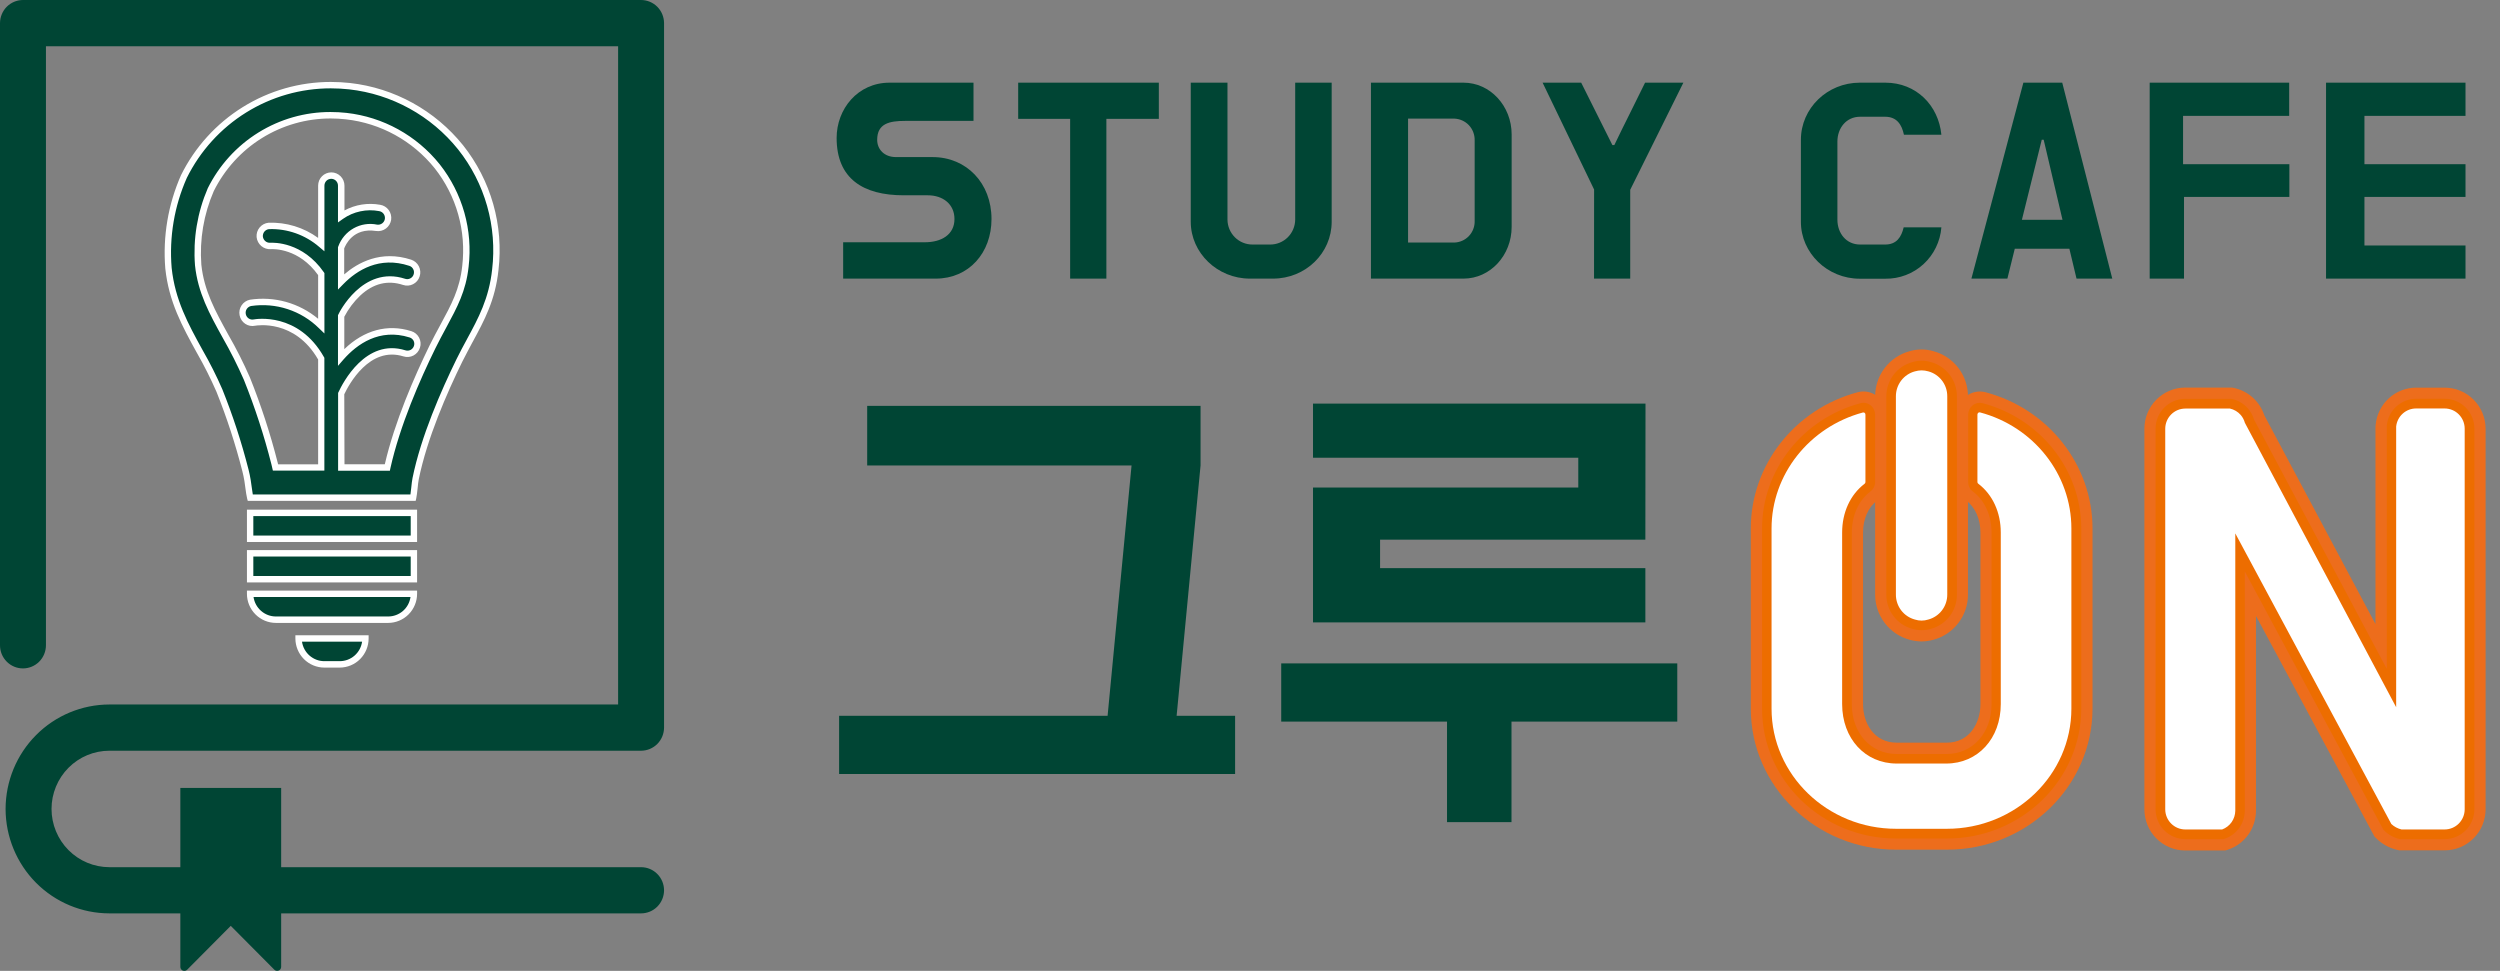 <svg width="103" height="40" viewBox="0 0 103 40" fill="none" xmlns="http://www.w3.org/2000/svg">
<rect x="0" y="0" width="103" height="40" fill="#808080" stroke="none"/>
<g clip-path="url(#clip0_6268_16669)">
<path d="M26.412 37.301H4.506C3.46 37.301 2.456 36.883 1.716 36.138C0.976 35.393 0.56 34.383 0.56 33.33C0.56 32.277 0.976 31.267 1.716 30.523C2.456 29.778 3.46 29.36 4.506 29.36H25.795V1.574H1.564V26.587C1.564 26.752 1.499 26.91 1.383 27.026C1.268 27.143 1.111 27.208 0.947 27.208C0.866 27.208 0.786 27.192 0.711 27.161C0.636 27.13 0.567 27.084 0.51 27.027C0.453 26.969 0.407 26.901 0.376 26.825C0.345 26.75 0.329 26.669 0.329 26.587V0.952C0.329 0.871 0.345 0.79 0.376 0.714C0.407 0.639 0.453 0.57 0.51 0.513C0.567 0.455 0.636 0.409 0.711 0.378C0.786 0.347 0.866 0.331 0.947 0.331H26.412C26.493 0.331 26.573 0.347 26.648 0.378C26.723 0.409 26.791 0.455 26.849 0.513C26.906 0.57 26.952 0.639 26.983 0.714C27.014 0.79 27.03 0.871 27.03 0.952V29.978C27.03 30.06 27.014 30.14 26.983 30.216C26.952 30.291 26.906 30.36 26.849 30.418C26.791 30.475 26.723 30.521 26.648 30.552C26.573 30.583 26.493 30.599 26.412 30.599H4.506C3.787 30.6 3.098 30.888 2.589 31.4C2.081 31.912 1.795 32.605 1.794 33.329C1.794 33.688 1.863 34.043 1.999 34.375C2.135 34.707 2.335 35.009 2.587 35.263C2.839 35.517 3.138 35.719 3.467 35.856C3.796 35.994 4.149 36.066 4.506 36.066H26.412C26.493 36.066 26.573 36.082 26.648 36.113C26.723 36.144 26.791 36.19 26.849 36.247C26.906 36.305 26.952 36.373 26.983 36.449C27.014 36.524 27.03 36.605 27.03 36.687C27.028 36.85 26.962 37.007 26.847 37.122C26.731 37.237 26.575 37.301 26.412 37.301Z" fill="#004534"/>
<path d="M26.412 37.631H4.506C3.372 37.63 2.286 37.176 1.484 36.37C0.683 35.563 0.232 34.47 0.23 33.329C0.232 32.188 0.682 31.094 1.484 30.288C2.286 29.481 3.372 29.027 4.506 29.025H25.466V1.905H1.893V26.587C1.892 26.84 1.793 27.081 1.615 27.26C1.438 27.438 1.198 27.538 0.947 27.539C0.696 27.539 0.455 27.439 0.278 27.26C0.1 27.082 0 26.84 0 26.587V0.952C0.001 0.7 0.101 0.458 0.278 0.279C0.456 0.101 0.696 0.001 0.947 0H26.412C26.663 0.001 26.903 0.101 27.081 0.279C27.258 0.458 27.358 0.7 27.359 0.952V29.978C27.358 30.23 27.258 30.472 27.081 30.651C26.903 30.829 26.663 30.929 26.412 30.93H4.506C3.874 30.93 3.268 31.183 2.821 31.633C2.374 32.083 2.123 32.693 2.123 33.329C2.124 33.965 2.375 34.575 2.822 35.024C3.268 35.474 3.874 35.727 4.506 35.728H26.412C26.663 35.728 26.904 35.828 27.081 36.007C27.259 36.185 27.358 36.427 27.359 36.68C27.358 36.932 27.259 37.174 27.081 37.353C26.904 37.531 26.663 37.631 26.412 37.631ZM4.506 29.691C3.547 29.692 2.627 30.076 1.949 30.759C1.27 31.442 0.889 32.367 0.888 33.333C0.889 34.298 1.27 35.224 1.949 35.906C2.627 36.589 3.547 36.973 4.506 36.974H26.412C26.488 36.974 26.562 36.943 26.616 36.889C26.67 36.834 26.701 36.761 26.701 36.684C26.701 36.607 26.67 36.533 26.616 36.479C26.562 36.425 26.488 36.394 26.412 36.394H4.506C3.7 36.393 2.927 36.07 2.357 35.496C1.786 34.922 1.466 34.144 1.465 33.333C1.466 32.521 1.786 31.743 2.357 31.169C2.927 30.596 3.7 30.273 4.506 30.272H26.412C26.488 30.272 26.562 30.241 26.616 30.187C26.67 30.133 26.701 30.059 26.701 29.982V0.952C26.701 0.875 26.67 0.801 26.616 0.747C26.562 0.693 26.488 0.662 26.412 0.662H0.947C0.87 0.662 0.797 0.693 0.743 0.747C0.689 0.801 0.658 0.875 0.658 0.952V26.587C0.658 26.664 0.689 26.738 0.743 26.792C0.797 26.847 0.87 26.877 0.947 26.877C1.023 26.877 1.096 26.846 1.15 26.792C1.204 26.738 1.235 26.664 1.235 26.587V1.243H26.124V29.687L4.506 29.691Z" fill="#004534"/>
<path d="M11.584 39.835V32.462H7.43V39.835C7.43 39.868 7.44 39.9 7.458 39.928C7.476 39.955 7.502 39.976 7.532 39.989C7.562 40.001 7.595 40.004 7.627 39.998C7.659 39.991 7.688 39.975 7.711 39.952L9.507 38.145L11.303 39.952C11.326 39.975 11.356 39.99 11.387 39.996C11.419 40.003 11.452 40 11.482 39.987C11.512 39.975 11.537 39.954 11.556 39.927C11.574 39.9 11.583 39.868 11.584 39.835Z" fill="#004534"/>
<path d="M17.052 21.131H10.305V22.198H17.052V21.131Z" fill="#004534"/>
<path d="M17.184 22.33H10.174V20.998H17.184V22.33ZM10.437 22.065H16.921V21.263H10.437V22.065Z" fill="white"/>
<path d="M17.052 22.796H10.305V23.863H17.052V22.796Z" fill="#004534"/>
<path d="M17.184 23.996H10.174V22.664H17.184V23.996ZM10.437 23.731H16.921V22.929H10.437V23.731Z" fill="white"/>
<path d="M11.367 25.531H15.992C16.273 25.531 16.543 25.419 16.742 25.218C16.941 25.018 17.052 24.747 17.052 24.464H10.305C10.305 24.605 10.333 24.743 10.386 24.873C10.439 25.002 10.518 25.12 10.616 25.219C10.715 25.318 10.832 25.397 10.96 25.45C11.089 25.504 11.227 25.531 11.367 25.531Z" fill="#004534"/>
<path d="M15.992 25.664H11.367C11.05 25.663 10.747 25.537 10.524 25.312C10.3 25.087 10.174 24.783 10.174 24.465V24.332H17.184V24.465C17.184 24.782 17.058 25.087 16.834 25.312C16.611 25.537 16.308 25.663 15.992 25.664ZM10.446 24.597C10.478 24.82 10.589 25.023 10.758 25.17C10.927 25.318 11.143 25.399 11.367 25.399H15.992C16.216 25.399 16.432 25.318 16.602 25.171C16.771 25.024 16.881 24.82 16.913 24.597H10.446Z" fill="white"/>
<path d="M13.362 27.372H13.996C14.277 27.372 14.547 27.259 14.745 27.059C14.944 26.859 15.056 26.588 15.056 26.305H12.302C12.302 26.588 12.413 26.859 12.612 27.059C12.811 27.259 13.081 27.372 13.362 27.372Z" fill="#004534"/>
<path d="M13.996 27.505H13.362C13.046 27.504 12.743 27.377 12.52 27.153C12.297 26.928 12.171 26.623 12.17 26.306V26.173H15.187V26.306C15.187 26.623 15.061 26.928 14.838 27.153C14.615 27.378 14.312 27.504 13.996 27.505ZM12.442 26.438C12.475 26.661 12.585 26.864 12.754 27.011C12.924 27.159 13.139 27.24 13.363 27.24H13.997C14.221 27.24 14.437 27.159 14.606 27.012C14.775 26.865 14.886 26.661 14.918 26.438H12.442Z" fill="white"/>
<path d="M18.977 6.071C17.84 4.656 16.193 3.749 14.396 3.549C14.141 3.521 13.884 3.507 13.628 3.506C12.371 3.506 11.139 3.858 10.07 4.523C9.002 5.188 8.138 6.14 7.577 7.271C7.052 8.458 6.834 9.758 6.942 11.053C7.084 12.406 7.634 13.406 8.218 14.463C8.52 14.991 8.794 15.534 9.039 16.091C9.469 17.163 9.828 18.263 10.113 19.384L10.162 19.594C10.214 19.822 10.262 20.325 10.309 20.507H17.017C17.051 20.358 17.084 19.897 17.121 19.713C17.471 17.993 18.298 16.116 18.923 14.846C19.064 14.556 19.212 14.284 19.354 14.021C19.825 13.152 20.275 12.33 20.406 11.11C20.512 10.216 20.439 9.311 20.194 8.446C19.949 7.581 19.535 6.774 18.977 6.071ZM19.179 10.968C19.073 11.95 18.719 12.601 18.272 13.428C18.123 13.701 17.971 13.983 17.818 14.294C17.18 15.592 16.352 17.485 15.957 19.257H14.06V16.214C14.238 15.829 15.143 14.078 16.67 14.557C16.774 14.589 16.887 14.579 16.983 14.528C17.08 14.477 17.153 14.389 17.185 14.284C17.218 14.181 17.209 14.068 17.16 13.97C17.111 13.873 17.025 13.8 16.922 13.766C15.697 13.38 14.722 13.968 14.067 14.709V13.018L14.075 13.005C14.112 12.925 15.022 11.076 16.659 11.614C16.71 11.631 16.765 11.637 16.819 11.633C16.872 11.629 16.925 11.614 16.973 11.59C17.021 11.565 17.064 11.531 17.099 11.49C17.134 11.448 17.161 11.401 17.177 11.349C17.194 11.297 17.201 11.243 17.197 11.188C17.193 11.134 17.178 11.081 17.154 11.033C17.129 10.984 17.095 10.941 17.054 10.906C17.013 10.87 16.966 10.843 16.914 10.826C15.693 10.429 14.714 10.948 14.066 11.61V10.21C14.066 10.207 14.066 10.203 14.066 10.2C14.1 10.1 14.44 9.217 15.523 9.386C15.576 9.395 15.631 9.392 15.683 9.379C15.736 9.366 15.785 9.343 15.829 9.311C15.872 9.279 15.909 9.238 15.937 9.192C15.965 9.145 15.983 9.093 15.991 9.04C16.007 8.931 15.98 8.82 15.916 8.732C15.851 8.643 15.754 8.584 15.646 8.567C15.374 8.517 15.095 8.521 14.824 8.579C14.553 8.637 14.296 8.749 14.068 8.907V7.649C14.068 7.594 14.058 7.54 14.037 7.49C14.017 7.44 13.987 7.394 13.948 7.356C13.91 7.317 13.865 7.287 13.815 7.266C13.765 7.245 13.712 7.234 13.658 7.234C13.549 7.234 13.444 7.278 13.367 7.356C13.29 7.433 13.246 7.539 13.246 7.649V10.071C12.646 9.551 11.872 9.28 11.081 9.31C10.973 9.32 10.874 9.372 10.804 9.456C10.735 9.54 10.702 9.648 10.712 9.757C10.723 9.866 10.775 9.966 10.858 10.036C10.941 10.106 11.048 10.142 11.156 10.134C11.206 10.134 12.385 10.052 13.246 11.292V13.435C12.231 12.451 10.972 12.355 10.332 12.483C10.278 12.494 10.228 12.515 10.183 12.546C10.138 12.576 10.1 12.615 10.07 12.66C10.04 12.706 10.019 12.756 10.009 12.81C9.998 12.863 9.999 12.918 10.009 12.972C10.02 13.025 10.04 13.076 10.07 13.121C10.1 13.167 10.139 13.206 10.184 13.236C10.229 13.266 10.279 13.287 10.332 13.297C10.386 13.307 10.44 13.307 10.493 13.296C10.51 13.296 12.226 12.972 13.246 14.782V19.258H11.361L11.323 19.094C11.021 17.904 10.64 16.737 10.183 15.599C9.922 15.001 9.629 14.419 9.304 13.854C8.762 12.87 8.293 12.019 8.177 10.916C8.095 9.856 8.271 8.792 8.69 7.815C9.149 6.893 9.854 6.117 10.727 5.575C11.599 5.033 12.605 4.747 13.63 4.749C13.843 4.749 14.056 4.761 14.268 4.783C15.74 4.948 17.088 5.691 18.018 6.851C18.473 7.426 18.81 8.087 19.009 8.794C19.208 9.502 19.266 10.242 19.179 10.972V10.968Z" fill="#004534"/>
<path d="M17.125 20.636H10.208L10.181 20.536C10.156 20.437 10.131 20.264 10.106 20.078C10.081 19.893 10.059 19.728 10.033 19.62L9.984 19.41C9.7 18.297 9.344 17.204 8.917 16.138C8.679 15.595 8.413 15.065 8.119 14.55L8.102 14.52C7.513 13.449 6.955 12.439 6.81 11.059C6.703 9.743 6.926 8.421 7.459 7.214C8.031 6.061 8.911 5.091 10.001 4.413C11.09 3.735 12.346 3.376 13.627 3.376C13.891 3.376 14.154 3.391 14.416 3.419C16.247 3.624 17.922 4.547 19.081 5.988C19.649 6.703 20.07 7.526 20.321 8.407C20.571 9.288 20.645 10.21 20.538 11.12C20.406 12.373 19.951 13.206 19.474 14.087L19.463 14.106C19.332 14.361 19.182 14.626 19.044 14.906C18.418 16.181 17.597 18.055 17.254 19.742C17.236 19.824 17.219 19.979 17.204 20.13C17.188 20.281 17.168 20.45 17.15 20.527L17.125 20.636ZM10.417 20.371H16.91C16.921 20.294 16.931 20.197 16.942 20.106C16.959 19.942 16.976 19.788 16.996 19.695C17.346 17.974 18.18 16.083 18.808 14.798C18.948 14.512 19.092 14.245 19.233 13.986L19.242 13.968C19.708 13.11 20.146 12.3 20.276 11.1C20.38 10.223 20.31 9.335 20.069 8.486C19.828 7.637 19.422 6.845 18.874 6.156C17.759 4.767 16.145 3.878 14.382 3.681C14.132 3.654 13.88 3.64 13.627 3.64C12.395 3.639 11.188 3.984 10.14 4.636C9.092 5.288 8.246 6.222 7.696 7.331C7.181 8.494 6.967 9.768 7.072 11.037C7.212 12.36 7.756 13.351 8.332 14.397L8.349 14.428C8.648 14.949 8.919 15.486 9.159 16.037C9.593 17.116 9.954 18.224 10.241 19.352L10.289 19.561C10.317 19.68 10.343 19.865 10.367 20.044C10.384 20.16 10.4 20.279 10.415 20.371H10.417ZM16.063 19.393H13.93V16.189L13.943 16.162C14.117 15.784 15.069 13.919 16.705 14.434C16.776 14.456 16.853 14.449 16.919 14.414C16.984 14.379 17.034 14.32 17.056 14.248C17.067 14.213 17.072 14.176 17.068 14.139C17.065 14.102 17.054 14.067 17.037 14.034C17 13.97 16.942 13.923 16.872 13.902C15.632 13.513 14.71 14.18 14.155 14.808L13.925 15.073V12.985L13.948 12.942C13.948 12.928 14.931 10.912 16.689 11.486C16.724 11.498 16.761 11.503 16.797 11.5C16.834 11.498 16.87 11.488 16.902 11.471C16.936 11.454 16.965 11.431 16.989 11.403C17.013 11.375 17.031 11.342 17.042 11.306C17.054 11.271 17.058 11.235 17.056 11.198C17.053 11.161 17.043 11.125 17.026 11.092C17.009 11.059 16.987 11.03 16.959 11.005C16.931 10.981 16.898 10.963 16.863 10.952C15.628 10.544 14.706 11.134 14.15 11.701L13.925 11.93V10.183L13.935 10.159C14.049 9.84 14.274 9.572 14.568 9.406C14.863 9.24 15.207 9.186 15.537 9.255C15.611 9.266 15.685 9.247 15.745 9.203C15.805 9.159 15.845 9.093 15.857 9.02C15.867 8.946 15.849 8.87 15.805 8.81C15.761 8.75 15.695 8.71 15.621 8.698C15.365 8.649 15.101 8.652 14.845 8.707C14.59 8.761 14.347 8.866 14.133 9.016L13.925 9.164V7.648C13.925 7.612 13.918 7.575 13.904 7.541C13.89 7.507 13.869 7.475 13.843 7.449C13.818 7.423 13.787 7.402 13.753 7.388C13.719 7.374 13.682 7.367 13.646 7.367C13.572 7.367 13.5 7.396 13.448 7.449C13.395 7.502 13.366 7.574 13.366 7.648V10.354L13.15 10.172C12.577 9.676 11.839 9.415 11.084 9.44C11.01 9.447 10.942 9.484 10.894 9.541C10.847 9.598 10.824 9.672 10.83 9.746C10.838 9.82 10.875 9.888 10.932 9.936C10.989 9.984 11.062 10.007 11.136 10.002C11.268 9.994 12.467 9.957 13.342 11.216L13.366 11.251V13.74L13.143 13.525C12.779 13.165 12.337 12.895 11.851 12.736C11.366 12.577 10.851 12.533 10.346 12.607C10.273 12.623 10.209 12.666 10.167 12.728C10.126 12.79 10.112 12.866 10.126 12.94C10.133 12.976 10.148 13.011 10.168 13.042C10.188 13.073 10.215 13.1 10.246 13.121C10.276 13.141 10.31 13.155 10.346 13.162C10.381 13.169 10.418 13.168 10.454 13.161C10.533 13.146 12.295 12.846 13.347 14.712L13.364 14.742V19.39H11.243L11.181 19.125C10.881 17.943 10.503 16.783 10.049 15.651C9.789 15.059 9.498 14.48 9.177 13.919C8.625 12.921 8.152 12.059 8.034 10.932C7.949 9.846 8.13 8.755 8.56 7.756C9.029 6.811 9.751 6.016 10.645 5.461C11.539 4.906 12.568 4.613 13.618 4.615C13.838 4.615 14.057 4.627 14.276 4.651C15.783 4.82 17.163 5.581 18.115 6.768C18.581 7.358 18.926 8.034 19.131 8.758C19.335 9.482 19.395 10.24 19.307 10.988C19.198 11.995 18.838 12.656 18.386 13.494C18.233 13.777 18.084 14.054 17.935 14.357C17.308 15.633 16.478 17.524 16.084 19.291L16.063 19.393ZM14.193 19.128H15.854C16.262 17.365 17.08 15.502 17.695 14.239C17.848 13.931 17.998 13.652 18.152 13.368C18.593 12.555 18.941 11.913 19.044 10.957C19.128 10.244 19.072 9.521 18.877 8.83C18.682 8.139 18.353 7.494 17.909 6.932C17 5.801 15.684 5.076 14.247 4.916C14.04 4.893 13.832 4.881 13.623 4.881C12.623 4.88 11.642 5.16 10.791 5.689C9.94 6.218 9.253 6.976 8.806 7.876C8.393 8.829 8.218 9.869 8.295 10.905C8.408 11.979 8.871 12.819 9.407 13.791C9.735 14.361 10.032 14.949 10.296 15.552C10.756 16.697 11.139 17.872 11.443 19.069L11.457 19.131H13.107V14.812C12.144 13.141 10.576 13.408 10.509 13.42C10.44 13.435 10.368 13.436 10.299 13.422C10.23 13.409 10.164 13.382 10.105 13.342C10.045 13.302 9.993 13.251 9.953 13.191C9.913 13.13 9.886 13.062 9.872 12.991C9.858 12.921 9.858 12.848 9.871 12.778C9.885 12.708 9.913 12.641 9.953 12.581C9.992 12.521 10.043 12.47 10.102 12.43C10.162 12.39 10.228 12.362 10.298 12.348C10.795 12.273 11.302 12.304 11.786 12.439C12.27 12.575 12.72 12.812 13.107 13.134V11.334C12.317 10.227 11.274 10.258 11.157 10.266C11.015 10.275 10.874 10.229 10.765 10.136C10.656 10.043 10.587 9.912 10.572 9.769C10.56 9.625 10.604 9.483 10.696 9.372C10.788 9.261 10.919 9.191 11.061 9.177C11.793 9.15 12.513 9.37 13.107 9.802V7.648C13.107 7.577 13.121 7.506 13.148 7.439C13.175 7.373 13.215 7.313 13.266 7.262C13.316 7.211 13.376 7.171 13.442 7.144C13.508 7.116 13.578 7.102 13.65 7.102C13.794 7.102 13.931 7.16 14.033 7.262C14.135 7.365 14.192 7.504 14.192 7.648V8.67C14.641 8.428 15.159 8.346 15.661 8.437C15.803 8.459 15.93 8.537 16.015 8.654C16.1 8.771 16.136 8.916 16.115 9.059C16.092 9.202 16.015 9.33 15.899 9.416C15.783 9.502 15.639 9.538 15.496 9.517C14.535 9.366 14.23 10.113 14.181 10.235V11.305C14.738 10.825 15.692 10.29 16.943 10.7C17.08 10.746 17.193 10.844 17.258 10.973C17.29 11.037 17.31 11.107 17.315 11.178C17.321 11.25 17.312 11.322 17.289 11.39C17.267 11.459 17.232 11.522 17.186 11.577C17.139 11.632 17.082 11.677 17.018 11.709C16.955 11.742 16.885 11.761 16.814 11.766C16.743 11.771 16.671 11.762 16.604 11.739C15.971 11.531 15.379 11.678 14.843 12.176C14.577 12.429 14.355 12.725 14.185 13.051V14.385C14.999 13.6 15.97 13.335 16.947 13.644C17.084 13.686 17.198 13.781 17.265 13.908C17.299 13.972 17.32 14.041 17.326 14.113C17.333 14.185 17.325 14.257 17.302 14.325C17.259 14.463 17.164 14.578 17.037 14.646C16.909 14.713 16.761 14.727 16.624 14.684C15.224 14.246 14.37 15.85 14.184 16.244L14.193 19.128Z" fill="white"/>
<path d="M45.633 29.49L46.62 19.177H35.728V16.721H49.463V19.177L48.477 29.49H50.886V31.89H34.571V29.49H45.633Z" fill="#004534"/>
<path d="M69.104 27.331V29.73H62.274V33.872H59.617V29.73H52.786V27.331H69.104ZM67.789 22.234H56.859V23.408H67.789V25.643H54.096V20.085H65.025V18.86H54.096V16.629H67.795L67.789 22.234Z" fill="#004534"/>
<path d="M38.424 6.472C39.818 6.472 40.85 7.544 40.85 9.023C40.85 10.418 39.917 11.479 38.552 11.479H34.738V9.981H38.106C38.774 9.981 39.324 9.677 39.324 9.023C39.324 8.406 38.843 8.046 38.224 8.046H37.231C35.561 8.046 34.469 7.362 34.469 5.684C34.469 4.493 35.335 3.406 36.65 3.406H40.108V4.981H37.288C36.65 4.981 36.14 5.086 36.14 5.76C36.14 6.157 36.434 6.472 36.914 6.472H38.424Z" fill="#004534"/>
<path d="M44.09 4.897H41.949V3.406H47.744V4.897H45.583V11.479H44.09V4.897Z" fill="#004534"/>
<path d="M54.865 9.137C54.865 10.427 53.793 11.479 52.447 11.479H51.495C50.159 11.479 49.059 10.421 49.059 9.137V3.406H50.572V9.051C50.575 9.324 50.685 9.585 50.878 9.777C51.071 9.969 51.332 10.076 51.603 10.075H52.33C52.602 10.076 52.862 9.969 53.056 9.777C53.249 9.585 53.359 9.324 53.362 9.051V3.406H54.865V9.137Z" fill="#004534"/>
<path d="M56.483 3.406H60.297C61.397 3.406 62.28 4.366 62.28 5.541V9.346C62.28 10.521 61.397 11.479 60.297 11.479H56.483V3.406ZM59.921 9.993C60.149 9.986 60.365 9.888 60.522 9.721C60.678 9.554 60.763 9.331 60.756 9.101V5.778C60.761 5.549 60.676 5.327 60.52 5.16C60.364 4.994 60.148 4.896 59.921 4.887H58.012V9.993H59.921Z" fill="#004534"/>
<path d="M65.677 7.808L63.555 3.406H65.145L66.431 5.978H66.51C66.706 5.561 66.923 5.134 67.139 4.697L67.777 3.406H69.355L67.165 7.819V11.479H65.674L65.677 7.808Z" fill="#004534"/>
<path d="M78.432 9.365H79.985C79.94 9.947 79.676 10.49 79.247 10.884C78.818 11.277 78.256 11.491 77.676 11.483H76.623C75.287 11.483 74.197 10.424 74.197 9.14V5.759C74.197 4.459 75.287 3.406 76.623 3.406H77.676C78.953 3.406 79.867 4.345 79.985 5.551H78.442C78.354 5.133 78.148 4.81 77.666 4.81H76.635C76.066 4.81 75.701 5.276 75.701 5.834V9.05C75.701 9.61 76.066 10.075 76.635 10.075H77.666C78.136 10.076 78.335 9.773 78.432 9.365Z" fill="#004534"/>
<path d="M85.258 10.247H83.009L82.704 11.479H81.222L83.363 3.406H84.964L87.026 11.479H85.553L85.258 10.247ZM83.302 9.056H84.975L84.199 5.756H84.121L83.302 9.056Z" fill="#004534"/>
<path d="M89.981 11.479H88.567V3.406H94.314V4.774H89.942V6.765H94.322V8.113H89.981V11.479Z" fill="#004534"/>
<path d="M97.415 10.114H101.579V11.479H95.833V3.406H101.579V4.774H97.415V6.765H101.579V8.113H97.415V10.114Z" fill="#004534"/>
<path d="M79.496 15.109C79.389 15.078 79.279 15.062 79.169 15.06C79.058 15.062 78.948 15.079 78.841 15.109C78.577 15.182 78.343 15.341 78.177 15.56C78.01 15.779 77.92 16.048 77.92 16.324V24.502C77.92 24.778 78.01 25.046 78.177 25.266C78.343 25.485 78.576 25.643 78.841 25.716C78.948 25.747 79.058 25.764 79.169 25.765C79.279 25.764 79.39 25.748 79.496 25.716C79.762 25.645 79.998 25.487 80.165 25.268C80.333 25.048 80.424 24.779 80.425 24.502V16.324C80.424 16.047 80.333 15.778 80.165 15.558C79.997 15.338 79.762 15.181 79.496 15.109Z" fill="white"/>
<path d="M79.168 26.428C79 26.426 78.832 26.402 78.67 26.356C78.265 26.246 77.907 26.005 77.652 25.67C77.397 25.336 77.257 24.926 77.256 24.504V16.325C77.257 15.903 77.396 15.493 77.651 15.158C77.907 14.823 78.264 14.582 78.669 14.472C78.994 14.373 79.341 14.373 79.667 14.472C80.072 14.582 80.429 14.824 80.684 15.158C80.94 15.493 81.079 15.903 81.081 16.325V24.502C81.079 24.924 80.94 25.335 80.684 25.669C80.429 26.004 80.071 26.245 79.666 26.355C79.504 26.401 79.337 26.426 79.168 26.428ZM79.168 15.723C79.115 15.724 79.063 15.733 79.012 15.749C78.886 15.783 78.775 15.858 78.695 15.962C78.615 16.066 78.572 16.193 78.571 16.325V24.502C78.572 24.634 78.615 24.763 78.695 24.867C78.775 24.972 78.887 25.048 79.013 25.082C79.113 25.115 79.22 25.115 79.32 25.082C79.446 25.048 79.558 24.973 79.638 24.869C79.718 24.765 79.762 24.637 79.763 24.505V16.325C79.762 16.193 79.719 16.065 79.638 15.961C79.558 15.857 79.446 15.782 79.32 15.749C79.271 15.733 79.22 15.724 79.168 15.723Z" fill="#ED6D1C"/>
<path d="M81.282 17.083V19.869C81.283 19.913 81.294 19.957 81.315 19.996C81.335 20.036 81.365 20.07 81.4 20.096C81.934 20.503 82.245 21.18 82.245 21.949V29.016C82.245 30.247 81.447 31.266 80.194 31.266H78.144C76.892 31.266 76.093 30.244 76.093 29.016V21.949C76.082 21.596 76.152 21.244 76.298 20.923C76.445 20.601 76.663 20.318 76.936 20.096C76.972 20.07 77.002 20.036 77.022 19.997C77.042 19.957 77.053 19.913 77.054 19.869V17.089C77.054 17.046 77.044 17.003 77.026 16.963C77.007 16.924 76.98 16.89 76.946 16.863C76.912 16.836 76.873 16.817 76.83 16.807C76.788 16.798 76.744 16.799 76.702 16.809C74.453 17.406 72.791 19.4 72.791 21.773V29.195C72.791 32.031 75.186 34.344 78.121 34.344H80.216C83.174 34.344 85.547 32.031 85.547 29.195V21.773C85.547 19.391 83.896 17.406 81.633 16.798C81.591 16.788 81.547 16.788 81.504 16.797C81.462 16.807 81.422 16.826 81.388 16.854C81.355 16.881 81.327 16.916 81.309 16.956C81.29 16.996 81.281 17.039 81.282 17.083Z" fill="white"/>
<path d="M80.215 35.007H78.121C74.82 35.007 72.133 32.399 72.133 29.195V21.772C72.133 19.163 73.942 16.855 76.533 16.161C76.672 16.123 76.818 16.118 76.959 16.147C77.101 16.176 77.233 16.238 77.347 16.327C77.462 16.417 77.555 16.532 77.619 16.663C77.683 16.794 77.717 16.938 77.718 17.084V19.864C77.718 20.011 77.683 20.155 77.618 20.287C77.552 20.418 77.456 20.532 77.339 20.619C76.969 20.902 76.757 21.383 76.757 21.943V29.01C76.757 29.776 77.193 30.598 78.15 30.598H80.201C81.157 30.598 81.594 29.774 81.594 29.01V21.943C81.594 21.387 81.381 20.905 81.01 20.619C80.893 20.532 80.797 20.418 80.732 20.287C80.666 20.156 80.632 20.012 80.631 19.865V17.082C80.632 16.936 80.666 16.792 80.73 16.661C80.794 16.53 80.887 16.416 81.002 16.326C81.114 16.238 81.246 16.177 81.385 16.149C81.525 16.12 81.669 16.124 81.807 16.161C84.401 16.85 86.212 19.158 86.212 21.776V29.198C86.205 32.402 83.518 35.007 80.215 35.007ZM76.401 17.595C74.637 18.274 73.448 19.928 73.448 21.772V29.194C73.448 31.669 75.545 33.682 78.121 33.682H80.215C82.793 33.682 84.89 31.669 84.89 29.194V21.772C84.89 19.919 83.706 18.261 81.94 17.59V19.68C82.252 19.965 82.5 20.315 82.666 20.706C82.832 21.096 82.913 21.518 82.903 21.943V29.01C82.903 30.671 81.739 31.922 80.194 31.922H78.144C76.6 31.922 75.436 30.668 75.436 29.01V21.943C75.426 21.519 75.507 21.099 75.672 20.71C75.838 20.32 76.085 19.971 76.396 19.686L76.401 17.595Z" fill="#ED6D1C"/>
<path d="M100.718 16.629H99.544C99.291 16.629 99.047 16.724 98.859 16.895C98.671 17.067 98.552 17.302 98.526 17.555C98.525 17.592 98.525 17.628 98.526 17.664C98.525 17.7 98.525 17.736 98.526 17.773V28.351L92.679 17.366C92.638 17.22 92.565 17.085 92.467 16.969C92.319 16.796 92.118 16.678 91.896 16.632H90.03C89.758 16.632 89.498 16.741 89.306 16.934C89.114 17.128 89.007 17.39 89.007 17.663V33.342C89.007 33.615 89.114 33.877 89.306 34.07C89.498 34.263 89.758 34.371 90.03 34.371H91.583C91.786 34.304 91.963 34.175 92.089 34.002C92.216 33.828 92.285 33.62 92.288 33.405V22.759L98.054 33.494L98.361 34.064C98.513 34.218 98.707 34.324 98.917 34.371H100.716C100.851 34.371 100.984 34.345 101.108 34.293C101.233 34.242 101.346 34.166 101.441 34.07C101.536 33.974 101.611 33.861 101.663 33.736C101.714 33.611 101.741 33.477 101.741 33.342V17.66C101.741 17.387 101.633 17.125 101.441 16.931C101.249 16.738 100.989 16.629 100.718 16.629Z" fill="white"/>
<path d="M100.718 35.034H98.848L98.778 35.018C98.443 34.945 98.137 34.776 97.895 34.532L97.828 34.465L92.946 25.375V33.406C92.944 33.761 92.832 34.108 92.624 34.395C92.416 34.682 92.123 34.897 91.787 35.007L91.687 35.04H90.03C89.584 35.04 89.157 34.861 88.842 34.544C88.527 34.227 88.35 33.797 88.349 33.349V17.661C88.35 17.212 88.527 16.782 88.842 16.465C89.157 16.148 89.584 15.969 90.03 15.968H91.962L92.027 15.981C92.317 16.041 92.586 16.177 92.807 16.374C93.029 16.572 93.195 16.825 93.288 17.108L97.869 25.71V17.802C97.869 17.756 97.869 17.71 97.869 17.663C97.869 17.617 97.869 17.544 97.878 17.486C97.921 17.07 98.116 16.684 98.425 16.404C98.734 16.124 99.135 15.97 99.551 15.971H100.724C101.17 15.972 101.598 16.15 101.913 16.467C102.229 16.785 102.406 17.215 102.407 17.663V33.342C102.406 33.565 102.362 33.785 102.277 33.991C102.192 34.196 102.067 34.383 101.91 34.54C101.754 34.697 101.568 34.822 101.363 34.906C101.158 34.991 100.939 35.034 100.718 35.034ZM99.008 33.71H100.718C100.815 33.71 100.908 33.672 100.977 33.603C101.046 33.534 101.084 33.44 101.085 33.342V17.661C101.085 17.563 101.046 17.469 100.977 17.4C100.909 17.331 100.815 17.292 100.718 17.292H99.545C99.454 17.291 99.367 17.325 99.299 17.386C99.232 17.447 99.19 17.531 99.18 17.621C99.18 17.634 99.18 17.648 99.18 17.661C99.18 17.674 99.18 17.686 99.18 17.699V17.769V30.984L92.061 17.617L92.041 17.547C92.027 17.495 92.001 17.446 91.966 17.405C91.924 17.356 91.87 17.319 91.81 17.297H90.03C89.933 17.297 89.84 17.336 89.771 17.405C89.703 17.475 89.664 17.569 89.664 17.666V33.342C89.665 33.44 89.703 33.533 89.772 33.602C89.84 33.671 89.933 33.71 90.03 33.71H91.451C91.504 33.678 91.549 33.632 91.581 33.578C91.612 33.523 91.629 33.461 91.631 33.398V20.144L98.884 33.643C98.921 33.671 98.962 33.694 99.005 33.71H99.008Z" fill="#ED6D1C"/>
<path d="M79.496 15.109C79.389 15.078 79.279 15.062 79.169 15.06C79.058 15.062 78.948 15.079 78.841 15.109C78.577 15.182 78.343 15.341 78.177 15.56C78.01 15.779 77.92 16.048 77.92 16.324V24.502C77.92 24.778 78.01 25.046 78.177 25.266C78.343 25.485 78.576 25.643 78.841 25.716C78.948 25.747 79.058 25.764 79.169 25.765C79.279 25.764 79.39 25.748 79.496 25.716C79.762 25.645 79.998 25.487 80.165 25.268C80.333 25.048 80.424 24.779 80.425 24.502V16.324C80.424 16.047 80.333 15.778 80.165 15.558C79.997 15.338 79.762 15.181 79.496 15.109Z" fill="white"/>
<path d="M79.168 25.964C79.04 25.963 78.913 25.944 78.79 25.909C78.482 25.826 78.21 25.643 78.016 25.389C77.821 25.134 77.716 24.823 77.716 24.502V16.324C77.718 16.003 77.824 15.692 78.018 15.437C78.213 15.183 78.485 15 78.793 14.917C79.04 14.842 79.304 14.842 79.551 14.917C79.859 15.001 80.13 15.184 80.324 15.438C80.519 15.692 80.624 16.004 80.626 16.324V24.502C80.626 24.823 80.52 25.135 80.326 25.389C80.132 25.643 79.859 25.826 79.551 25.909C79.427 25.945 79.298 25.964 79.168 25.964ZM79.168 15.259C79.075 15.261 78.982 15.275 78.892 15.301C78.668 15.361 78.47 15.494 78.329 15.679C78.188 15.864 78.111 16.091 78.111 16.324V24.502C78.111 24.735 78.188 24.962 78.329 25.147C78.471 25.332 78.669 25.465 78.894 25.525C79.073 25.583 79.265 25.583 79.445 25.525C79.669 25.465 79.867 25.332 80.009 25.147C80.15 24.962 80.227 24.735 80.227 24.502V16.324C80.228 16.092 80.152 15.865 80.011 15.68C79.871 15.495 79.674 15.362 79.451 15.301C79.359 15.274 79.264 15.26 79.168 15.259Z" fill="#ED6D00"/>
<path d="M81.282 17.083V19.869C81.283 19.913 81.294 19.957 81.315 19.996C81.335 20.036 81.365 20.07 81.4 20.096C81.934 20.503 82.245 21.18 82.245 21.949V29.016C82.245 30.247 81.447 31.266 80.194 31.266H78.144C76.892 31.266 76.093 30.244 76.093 29.016V21.949C76.082 21.596 76.152 21.244 76.298 20.923C76.445 20.601 76.663 20.318 76.936 20.096C76.972 20.07 77.002 20.036 77.022 19.997C77.042 19.957 77.053 19.913 77.054 19.869V17.089C77.054 17.046 77.044 17.003 77.026 16.963C77.007 16.924 76.98 16.89 76.946 16.863C76.912 16.836 76.873 16.817 76.83 16.807C76.788 16.798 76.744 16.799 76.702 16.809C74.453 17.406 72.791 19.4 72.791 21.773V29.195C72.791 32.031 75.186 34.344 78.121 34.344H80.216C83.174 34.344 85.547 32.031 85.547 29.195V21.773C85.547 19.391 83.896 17.406 81.633 16.798C81.591 16.788 81.547 16.788 81.504 16.797C81.462 16.807 81.422 16.826 81.388 16.854C81.355 16.881 81.327 16.916 81.309 16.956C81.29 16.996 81.281 17.039 81.282 17.083Z" fill="white"/>
<path d="M80.215 34.547H78.121C75.074 34.547 72.597 32.147 72.597 29.198V21.773C72.597 19.373 74.266 17.25 76.655 16.611C76.725 16.592 76.798 16.59 76.869 16.605C76.94 16.619 77.007 16.65 77.064 16.695C77.123 16.741 77.171 16.799 77.204 16.867C77.237 16.934 77.254 17.009 77.255 17.084V19.863C77.254 19.938 77.237 20.012 77.203 20.08C77.169 20.147 77.119 20.205 77.059 20.249C76.57 20.627 76.295 21.243 76.295 21.943V29.011C76.295 30.202 77.073 31.065 78.148 31.065H80.198C81.272 31.065 82.052 30.2 82.052 29.011V21.943C82.052 21.241 81.773 20.62 81.286 20.253C81.226 20.209 81.176 20.151 81.142 20.084C81.108 20.017 81.09 19.943 81.089 19.868V17.082C81.089 17.007 81.107 16.934 81.14 16.866C81.173 16.799 81.221 16.741 81.279 16.695C81.337 16.65 81.403 16.62 81.474 16.605C81.544 16.591 81.617 16.593 81.687 16.611C84.078 17.247 85.749 19.371 85.749 21.773V29.195C85.745 32.147 83.266 34.547 80.215 34.547ZM76.772 16.994C76.766 16.992 76.76 16.992 76.754 16.994C74.536 17.591 72.988 19.557 72.988 21.773V29.195C72.988 31.925 75.291 34.146 78.118 34.146H80.212C83.043 34.146 85.341 31.925 85.341 29.195V21.773C85.341 19.545 83.792 17.579 81.574 16.99C81.563 16.987 81.55 16.987 81.539 16.989C81.527 16.992 81.516 16.997 81.507 17.004C81.496 17.013 81.487 17.024 81.48 17.037C81.474 17.05 81.471 17.064 81.47 17.078V19.864C81.471 19.878 81.475 19.892 81.482 19.904C81.49 19.916 81.499 19.926 81.511 19.933C82.096 20.38 82.432 21.112 82.432 21.939V29.007C82.432 30.427 81.486 31.458 80.184 31.458H78.144C76.841 31.458 75.896 30.427 75.896 29.007V21.939C75.896 21.114 76.231 20.382 76.817 19.934C76.828 19.926 76.838 19.916 76.844 19.904C76.851 19.892 76.855 19.878 76.856 19.864V17.085C76.857 17.07 76.854 17.056 76.848 17.042C76.841 17.029 76.832 17.017 76.821 17.008C76.807 16.998 76.79 16.993 76.772 16.994Z" fill="#ED6D00"/>
<path d="M100.718 16.629H99.544C99.291 16.629 99.047 16.724 98.859 16.895C98.671 17.067 98.552 17.302 98.526 17.555C98.525 17.592 98.525 17.628 98.526 17.664C98.525 17.7 98.525 17.736 98.526 17.773V28.351L92.679 17.366C92.638 17.22 92.565 17.085 92.467 16.969C92.319 16.796 92.118 16.678 91.896 16.632H90.03C89.758 16.632 89.498 16.741 89.306 16.934C89.114 17.128 89.007 17.39 89.007 17.663V33.342C89.007 33.615 89.114 33.877 89.306 34.07C89.498 34.263 89.758 34.371 90.03 34.371H91.583C91.786 34.304 91.963 34.175 92.089 34.002C92.216 33.828 92.285 33.62 92.288 33.405V22.759L98.054 33.494L98.361 34.064C98.513 34.218 98.707 34.324 98.917 34.371H100.716C100.851 34.371 100.984 34.345 101.108 34.293C101.233 34.242 101.346 34.166 101.441 34.07C101.536 33.974 101.611 33.861 101.663 33.736C101.714 33.611 101.741 33.477 101.741 33.342V17.66C101.741 17.387 101.633 17.125 101.441 16.931C101.249 16.738 100.989 16.629 100.718 16.629Z" fill="white"/>
<path d="M100.718 34.571H98.876C98.627 34.516 98.399 34.391 98.219 34.21L98.199 34.19L92.486 23.545V33.406C92.483 33.663 92.4 33.913 92.249 34.12C92.098 34.327 91.886 34.482 91.644 34.562L91.615 34.571H90.03C89.706 34.571 89.396 34.441 89.167 34.211C88.938 33.981 88.81 33.668 88.809 33.343V17.661C88.81 17.335 88.938 17.023 89.167 16.793C89.396 16.562 89.706 16.433 90.03 16.432H91.936C92.2 16.486 92.439 16.626 92.617 16.829C92.732 16.962 92.817 17.12 92.867 17.289L98.335 27.557V17.779C98.332 17.74 98.332 17.701 98.335 17.661C98.335 17.618 98.335 17.574 98.335 17.529C98.366 17.227 98.507 16.947 98.732 16.744C98.956 16.541 99.248 16.428 99.55 16.429H100.723C101.047 16.43 101.358 16.559 101.587 16.79C101.816 17.02 101.945 17.333 101.945 17.659V33.343C101.945 33.505 101.913 33.665 101.851 33.814C101.789 33.963 101.698 34.099 101.584 34.213C101.47 34.327 101.335 34.417 101.186 34.479C101.038 34.54 100.878 34.572 100.718 34.571ZM98.941 34.174H100.718C100.937 34.174 101.147 34.086 101.302 33.931C101.457 33.775 101.545 33.563 101.545 33.343V17.661C101.545 17.441 101.458 17.229 101.303 17.073C101.148 16.916 100.937 16.829 100.718 16.829H99.544C99.34 16.828 99.143 16.904 98.991 17.041C98.839 17.179 98.743 17.368 98.722 17.573C98.722 17.602 98.722 17.631 98.722 17.661C98.722 17.692 98.722 17.72 98.722 17.749V29.138L92.488 17.418C92.456 17.3 92.398 17.19 92.319 17.098C92.202 16.964 92.047 16.872 91.875 16.833H90.034C89.815 16.833 89.605 16.921 89.45 17.077C89.295 17.233 89.208 17.445 89.208 17.665V33.343C89.208 33.563 89.295 33.774 89.45 33.93C89.605 34.086 89.815 34.174 90.034 34.174H91.552C91.709 34.116 91.845 34.011 91.942 33.874C92.039 33.736 92.091 33.572 92.094 33.404V21.976L98.523 33.949C98.64 34.059 98.784 34.136 98.941 34.174Z" fill="#ED6D00"/>
</g>
<defs>
<clipPath id="clip0_6268_16669">
<rect width="102.4" height="40" fill="white"/>
</clipPath>
</defs>
</svg>
